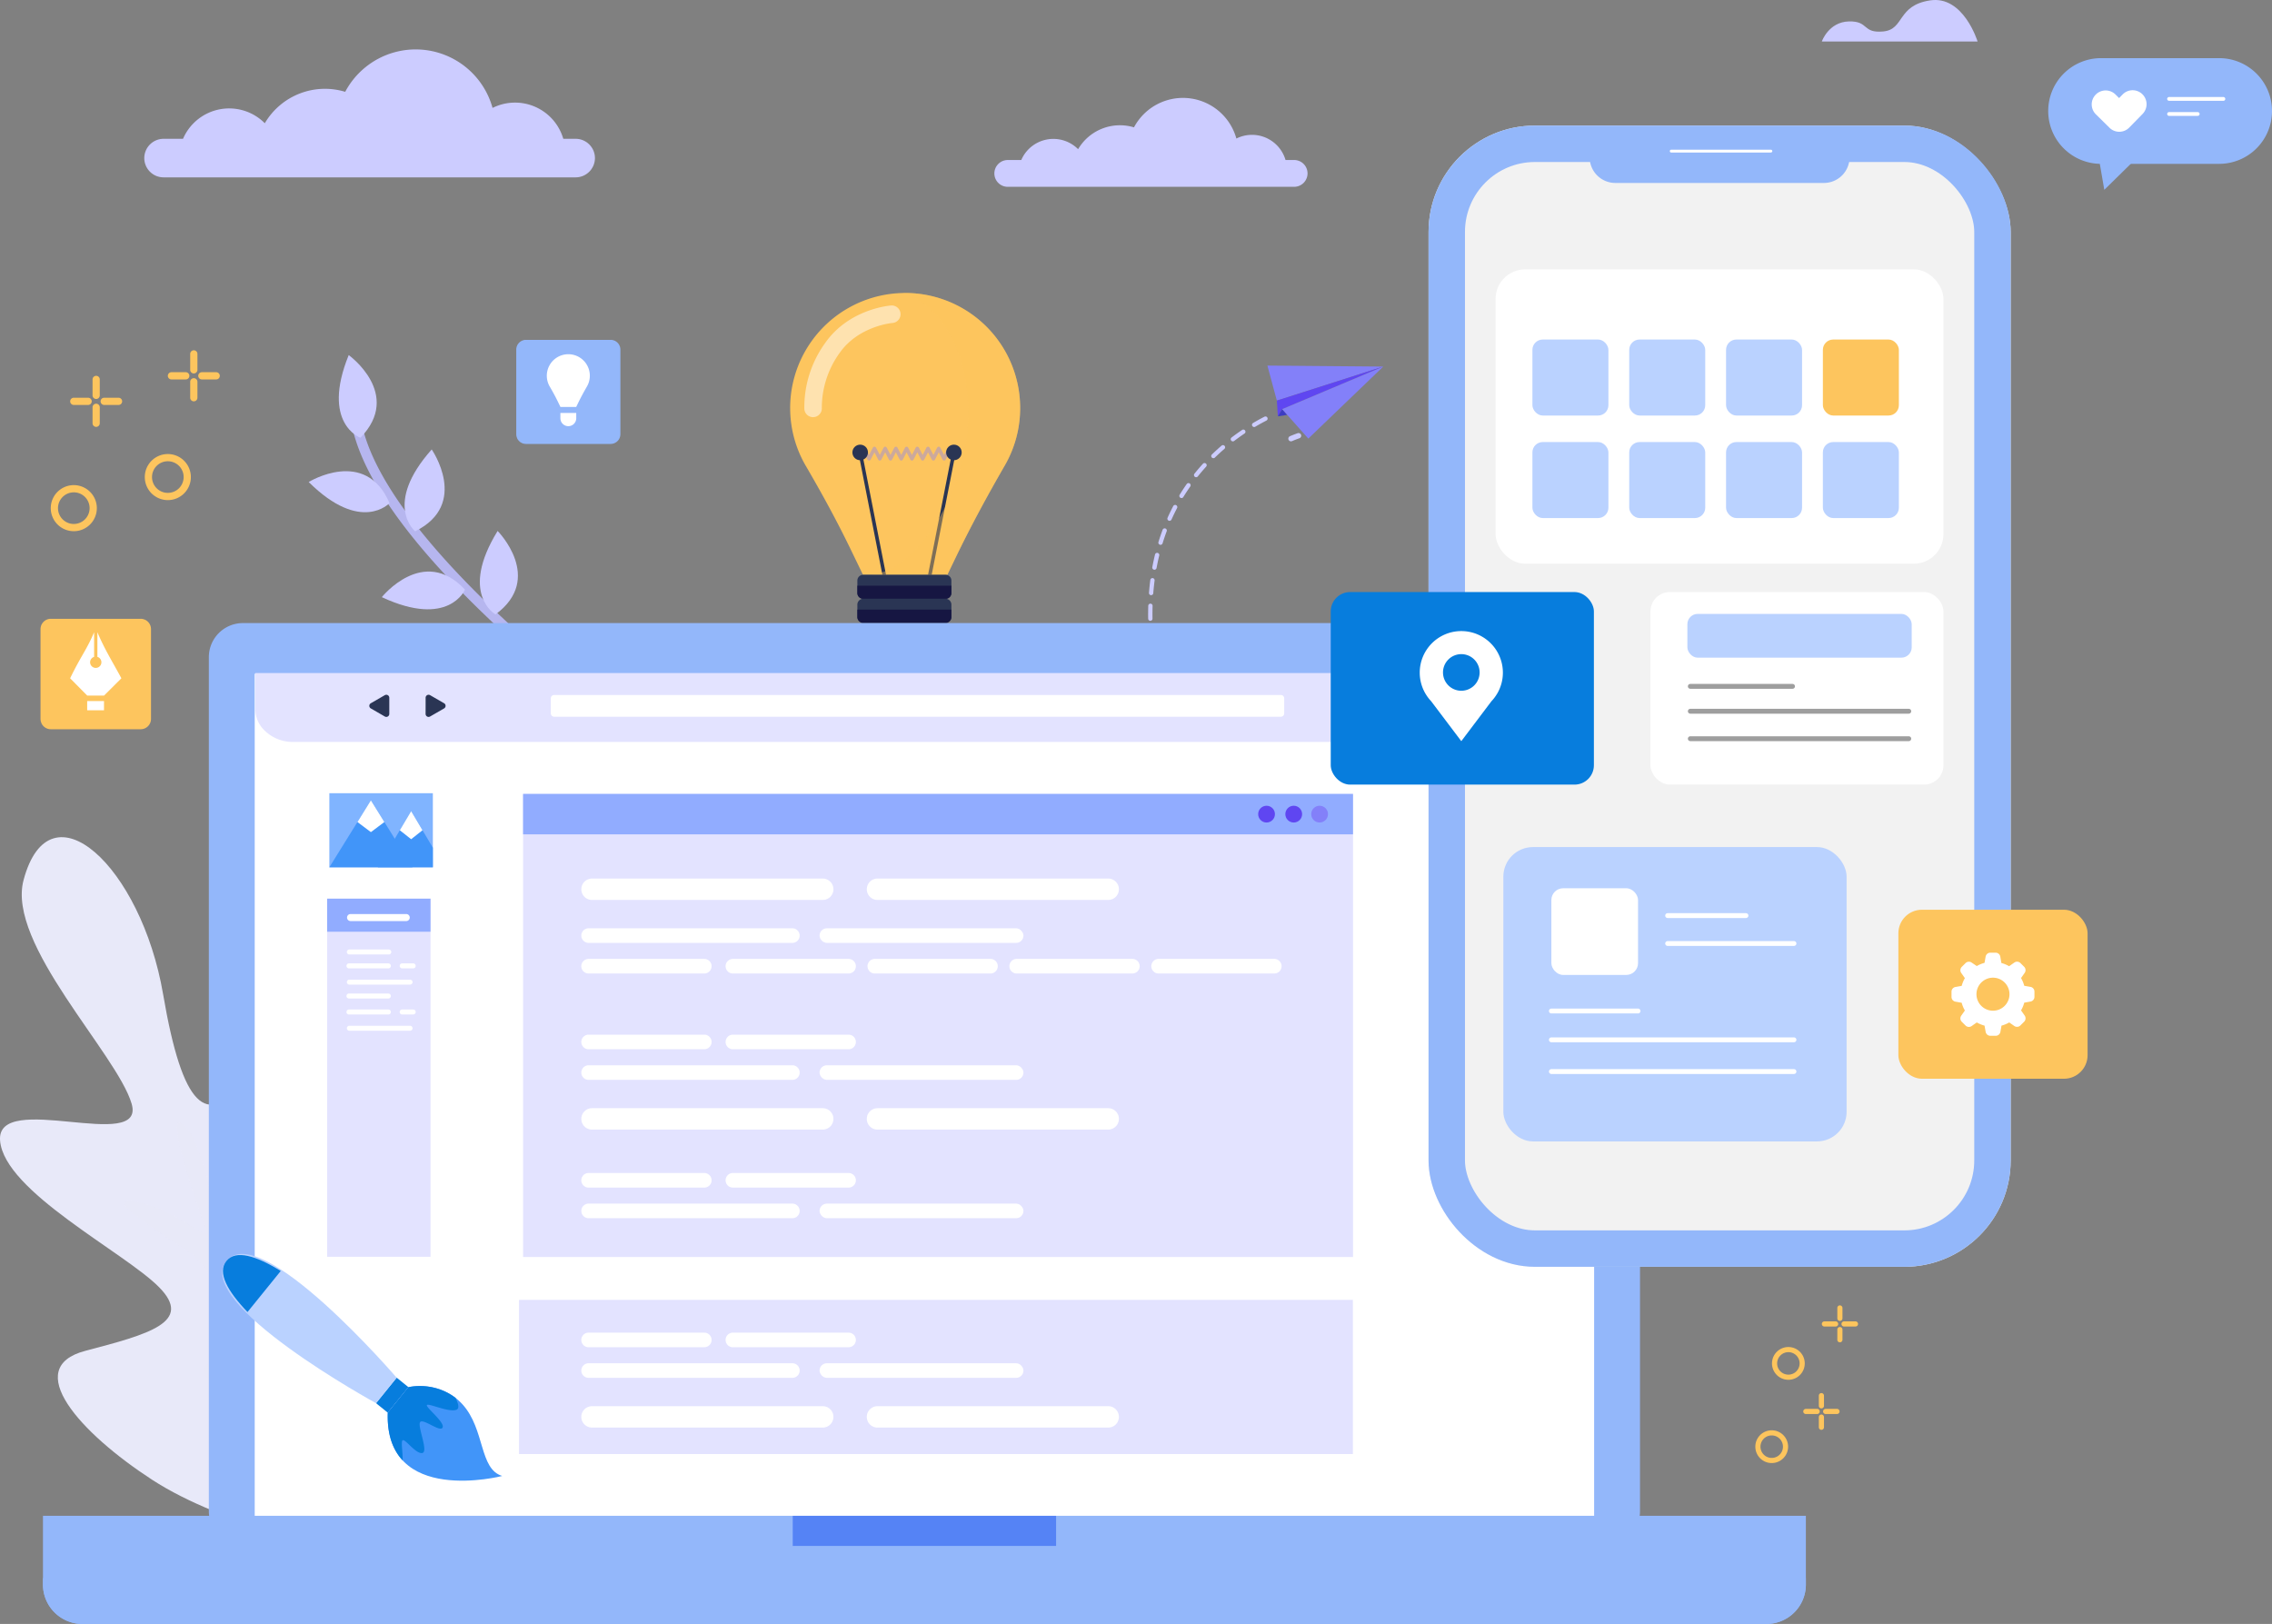 <svg xmlns="http://www.w3.org/2000/svg" width="608" height="434.587" viewBox="0 0 608 434.587">
  <rect x="0" y="0" width="608" height="434.587" fill="#808080" stroke="none"/>
  <g id="ui-ux-design-vector" transform="translate(-14260.65 -530.333)">
    <g id="Group_162467" data-name="Group 162467" transform="translate(14260.65 543.535)">
      <path id="Path_28005" data-name="Path 28005" d="M682.21,260.522l2.712.5,1.442.263,4.078.748s51.634-55.011,32.887-80.961c-5.77-7.989-19.553-5.546-23.357,24.347C696.443,233.124,682.21,260.522,682.21,260.522Z" transform="translate(-252.458 -48.1)" fill="#d1d1fe"/>
      <g id="Group_162235" data-name="Group 162235" transform="translate(432.464 148.1)">
        <path id="Path_28006" data-name="Path 28006" d="M686.081,269.158l1.442.263c9.981-13.9,16.99-29.664,21.231-40.882a205.1,205.1,0,0,0,7.4-23.39.661.661,0,0,0-1.287-.3,204.8,204.8,0,0,1-7.356,23.242C703.242,239.365,696.17,255.258,686.081,269.158Z" transform="translate(-686.081 -204.338)" fill="#9b9bdd"/>
      </g>
      <path id="Path_28007" data-name="Path 28007" d="M647.558,297.111l3.236,2.343,1.717,1.242,4.864,3.518s101.746-39.74,93.4-85.333c-2.569-14.035-22.1-19.425-45.69,17.271C683.224,270.169,647.558,297.111,647.558,297.111Z" transform="translate(-242.086 -57.401)" fill="#e8e9f9"/>
      <g id="Group_162237" data-name="Group 162237" transform="translate(408.708 175.568)">
        <path id="Path_28008" data-name="Path 28008" d="M652.176,310.027l1.717,1.242c21.7-11.949,40.68-28.189,53.21-40.209A297.509,297.509,0,0,0,731.339,245.1a.958.958,0,0,0-1.5-1.195A295.421,295.421,0,0,1,705.752,269.7C693.159,281.776,674.016,298.142,652.176,310.027Z" transform="translate(-652.176 -243.543)" fill="#b6b6ef"/>
      </g>
      <g id="Group_162464" data-name="Group 162464" transform="translate(82.607 81.82)">
        <g id="Group_162245" data-name="Group 162245" transform="translate(10.895 12.52)">
          <path id="Path_28013" data-name="Path 28013" d="M277.474,220.637c-18.365-14.661-33.148-28.288-44-40.575-14.18-16.053-21.642-29.862-22.177-41.045a1.344,1.344,0,1,1,2.685-.129c.937,19.548,25.1,48.36,69.914,83.394Z" transform="translate(-211.293 -137.608)" fill="#b6b6ef"/>
        </g>
        <path id="Path_28014" data-name="Path 28014" d="M217.369,172.627s-7.593,8.279-21.626-5.639C195.744,166.988,210.959,157.612,217.369,172.627Z" transform="translate(-195.743 -133.017)" fill="#ccf"/>
        <path id="Path_28015" data-name="Path 28015" d="M235.2,177.688s-8.688-7.121,4.427-21.906C239.627,155.782,249.835,170.452,235.2,177.688Z" transform="translate(-206.71 -130.528)" fill="#ccf"/>
        <path id="Path_28016" data-name="Path 28016" d="M213.028,141.866s-10.565-3.816-3.129-22.128C209.9,119.738,224.414,130.166,213.028,141.866Z" transform="translate(-199.187 -119.738)" fill="#ccf"/>
        <path id="Path_28017" data-name="Path 28017" d="M245.935,207.264s-4.345,10.358-22.259,2.008C223.676,209.272,234.824,195.3,245.935,207.264Z" transform="translate(-204.105 -144.491)" fill="#ccf"/>
        <path id="Path_28018" data-name="Path 28018" d="M265.3,209.253s-9.789-5.51.572-22.341C265.871,186.912,278.462,199.6,265.3,209.253Z" transform="translate(-215.312 -139.847)" fill="#ccf"/>
        <path id="Path_28019" data-name="Path 28019" d="M272.247,231.353s-4.148,10.44-22.216,2.431C250.03,233.783,260.911,219.6,272.247,231.353Z" transform="translate(-211.995 -151.757)" fill="#ccf"/>
      </g>
      <g id="Group_162382" data-name="Group 162382" transform="translate(211.453 65.203)">
        <g id="Group_162377" data-name="Group 162377" transform="translate(0 0)">
          <path id="Path_28131" data-name="Path 28131" d="M413.154,81.023a30.627,30.627,0,0,1-4.1,15.364c-4.642,8.041-9.075,16.2-13.108,24.562l-2.273,4.715H371.092L367.77,118.8c-3.674-7.591-7.721-14.992-11.978-22.274a30.781,30.781,0,0,1,25.836-46.267c.3-.008.591-.01.889-.01A30.773,30.773,0,0,1,413.154,81.023Z" transform="translate(-351.607 -50.25)" fill="#fdc55e"/>
          <g id="Group_162363" data-name="Group 162363" transform="translate(3.769 3.341)" opacity="0.5">
            <path id="Path_28132" data-name="Path 28132" d="M363.46,88.556a2.341,2.341,0,0,1-2.336-2.163,29.366,29.366,0,0,1,5.635-17.773c6.388-9.037,17.137-9.917,17.591-9.95a2.346,2.346,0,1,1,.341,4.68c-.083.007-9.018.79-14.1,7.979A25.123,25.123,0,0,0,365.8,86.045a2.35,2.35,0,0,1-2.172,2.5C363.575,88.554,363.517,88.556,363.46,88.556Z" transform="translate(-361.099 -58.663)" fill="#fff"/>
          </g>
          <g id="Group_162376" data-name="Group 162376" transform="translate(16.653 40.588)">
            <g id="Group_162375" data-name="Group 162375">
              <g id="Group_162364" data-name="Group 162364" transform="translate(2.554 0.547)" opacity="0.4">
                <path id="Path_28133" data-name="Path 28133" d="M421.965,157.553a.478.478,0,0,1-.423-.257l-1.012-1.943-1.011,1.943a.477.477,0,0,1-.846,0l-1.012-1.943-1.011,1.943a.478.478,0,0,1-.423.257h0a.478.478,0,0,1-.424-.257l-1.011-1.943-1.011,1.943a.477.477,0,0,1-.423.257h0a.477.477,0,0,1-.423-.257l-1.011-1.943-1.011,1.943a.477.477,0,0,1-.846,0l-1.011-1.943-1.011,1.943a.477.477,0,0,1-.423.257h0a.477.477,0,0,1-.423-.257l-1.011-1.943-1.011,1.943a.477.477,0,0,1-.846,0l-1.011-1.943L402.31,157.3a.477.477,0,0,1-.423.257h0a.477.477,0,0,1-.423-.257l-1.434-2.755a.477.477,0,1,1,.846-.44l1.011,1.942L402.9,154.1a.477.477,0,0,1,.846,0l1.011,1.943,1.011-1.943a.477.477,0,0,1,.846,0l1.011,1.943,1.011-1.943a.477.477,0,0,1,.846,0l1.012,1.943L411.5,154.1a.477.477,0,0,1,.846,0l1.011,1.943,1.011-1.943a.478.478,0,0,1,.423-.257h0a.477.477,0,0,1,.423.257l1.011,1.943,1.011-1.943a.478.478,0,0,1,.847,0l1.011,1.943,1.011-1.943a.477.477,0,0,1,.846,0l1.012,1.943,1.013-1.943a.477.477,0,0,1,.846.441l-1.435,2.755A.479.479,0,0,1,421.965,157.553Z" transform="translate(-399.976 -153.843)" fill="#8380f9"/>
              </g>
              <g id="Group_162369" data-name="Group 162369">
                <g id="Group_162366" data-name="Group 162366" transform="translate(1.617 1.992)">
                  <g id="Group_162365" data-name="Group 162365">
                    <path id="Path_28134" data-name="Path 28134" d="M404.027,190.305l-6.411-32.64.936-.184L405,190.317Z" transform="translate(-397.616 -157.482)" fill="#2a3554"/>
                  </g>
                </g>
                <g id="Group_162368" data-name="Group 162368">
                  <g id="Group_162367" data-name="Group 162367">
                    <circle id="Ellipse_3372" data-name="Ellipse 3372" cx="2.084" cy="2.084" r="2.084" fill="#2a3554"/>
                  </g>
                </g>
              </g>
              <g id="Group_162374" data-name="Group 162374" transform="translate(20.251)">
                <g id="Group_162371" data-name="Group 162371" transform="translate(0 1.992)">
                  <g id="Group_162370" data-name="Group 162370">
                    <path id="Path_28135" data-name="Path 28135" d="M445.516,190.305l6.411-32.64-.936-.184-6.447,32.823Z" transform="translate(-444.544 -157.482)" fill="#2a3554"/>
                  </g>
                </g>
                <g id="Group_162373" data-name="Group 162373" transform="translate(4.831)">
                  <g id="Group_162372" data-name="Group 162372">
                    <circle id="Ellipse_3373" data-name="Ellipse 3373" cx="2.084" cy="2.084" r="2.084" fill="#2a3554"/>
                  </g>
                </g>
              </g>
            </g>
          </g>
          <path id="Path_28136" data-name="Path 28136" d="M446.121,81.023a30.627,30.627,0,0,1-4.1,15.364c-4.642,8.041-9.075,16.2-13.108,24.562l-2.273,4.715H406.286c13.111-1.317,27.852-25.164,25.749-47.849-2.163-23.316-16.442-27.336-17.44-27.556.3-.008.591-.01.889-.01A30.774,30.774,0,0,1,446.121,81.023Z" transform="translate(-384.574 -50.25)" fill="#fdc55e" opacity="0.4"/>
        </g>
        <g id="Group_162381" data-name="Group 162381" transform="translate(17.983 75.415)">
          <g id="Group_162378" data-name="Group 162378" transform="translate(0)">
            <path id="Path_28137" data-name="Path 28137" d="M422.06,241.722v3.324a1.552,1.552,0,0,1-1.551,1.551H398.447a1.552,1.552,0,0,1-1.551-1.551v-3.324a1.551,1.551,0,0,1,1.551-1.55h22.061A1.551,1.551,0,0,1,422.06,241.722Z" transform="translate(-396.896 -240.172)" fill="#2a3554"/>
            <path id="Path_28138" data-name="Path 28138" d="M422.06,247.5v1.964a1.552,1.552,0,0,1-1.551,1.551H398.447a1.552,1.552,0,0,1-1.551-1.551V247.5H422.06Z" transform="translate(-396.896 -244.591)" fill="#161642"/>
          </g>
          <g id="Group_162379" data-name="Group 162379" transform="translate(0 6.426)">
            <path id="Path_28139" data-name="Path 28139" d="M422.06,257.906v3.324a1.55,1.55,0,0,1-1.292,1.529,1.572,1.572,0,0,1-.26.022H398.447a1.554,1.554,0,0,1-1.551-1.551v-3.324a1.551,1.551,0,0,1,1.551-1.55h22.061A1.551,1.551,0,0,1,422.06,257.906Z" transform="translate(-396.896 -256.356)" fill="#2a3554"/>
            <path id="Path_28140" data-name="Path 28140" d="M422.06,263.633v1.985a1.55,1.55,0,0,1-1.292,1.529h-22.58a1.551,1.551,0,0,1-1.292-1.529v-1.985Z" transform="translate(-396.896 -260.743)" fill="#161642"/>
          </g>
          <g id="Group_162380" data-name="Group 162380" transform="translate(0 12.852)">
            <path id="Path_28141" data-name="Path 28141" d="M422.059,274.089v3.324a1.551,1.551,0,0,1-1.3,1.53,1.485,1.485,0,0,1-.254.021H398.446a1.5,1.5,0,0,1-.255-.021,1.55,1.55,0,0,1-1.3-1.53v-3.324a1.551,1.551,0,0,1,1.551-1.55h22.061A1.551,1.551,0,0,1,422.059,274.089Z" transform="translate(-396.895 -272.539)" fill="#2a3554"/>
            <path id="Path_28142" data-name="Path 28142" d="M422.06,279.816V281.8a1.551,1.551,0,0,1-1.3,1.53H398.193a1.55,1.55,0,0,1-1.3-1.53v-1.985Z" transform="translate(-396.896 -276.926)" fill="#161642"/>
          </g>
          <path id="Path_28143" data-name="Path 28143" d="M413.439,288.719a6.177,6.177,0,0,0,12.354,0Z" transform="translate(-406.87 -269.442)" fill="#161642"/>
        </g>
      </g>
      <g id="Group_162037" data-name="Group 162037" transform="translate(0 210.838)">
        <g id="Group_162036" data-name="Group 162036" transform="translate(0 0)">
          <path id="Path_27708" data-name="Path 27708" d="M254.281,404.434c-.642.891-32.238-5.479-51.519-18.013s-35.031-29.992-17.881-34.493,29.008-7.71,19.7-17.085-41.407-25.555-42.5-39.179,39.148,3.5,35.2-9.887-33.492-42.708-28.92-59.823c7.05-26.388,31.524-3.559,37.346,30.542,5.248,30.767,11.77,35.314,21.3,23.7,12.589-15.331,33.445-23.693,33.5,7.817s-24.508,52.47-15.7,47.5c6.145-3.465,30.415-30.973,35.95-5.286C284.278,346.593,272.715,378.831,254.281,404.434Z" transform="translate(-162.06 -214.468)" fill="#e8e9f9"/>
          <path id="Path_27709" data-name="Path 27709" d="M209.2,316.116c-3.657-2.983-26.811-16.421-14.782-14.138s20.368,12.742,17.931,6.215S200.06,272.5,208.1,282.872c5.293,6.821,7.149,28.548,9.589,27.209s20.39-26.3,16.2-15.1c-3.364,9-13.255,17.576-13.337,24.024s7.754,28.955,10.482,31.125c4.307,3.429,12.365-17.558,12.441-8.278s-5,20.7-6.489,25.261-6,1.638-13.487-5.368c-15.6-14.605-12.583-19.665-5.924-14.167C232,359.493,218.282,323.527,209.2,316.116Z" transform="translate(-157.629 -204.325)" fill="#e8e9f9" opacity="0.4" style="mix-blend-mode: multiply;isolation: isolate"/>
        </g>
      </g>
      <g id="Group_162048" data-name="Group 162048" transform="translate(11.498 153.537)">
        <g id="Group_162041" data-name="Group 162041" transform="translate(0)">
          <g id="Group_162040" data-name="Group 162040">
            <g id="Group_162039" data-name="Group 162039">
              <g id="Group_162038" data-name="Group 162038">
                <path id="Rectangle_147793" data-name="Rectangle 147793" d="M9.124,0h364.74a9.123,9.123,0,0,1,9.123,9.123V237.677a9.125,9.125,0,0,1-9.125,9.125H9.125A9.125,9.125,0,0,1,0,237.677V9.124A9.124,9.124,0,0,1,9.124,0Z" transform="translate(44.389)" fill="#93b7fa"/>
                <rect id="Rectangle_147794" data-name="Rectangle 147794" width="358.432" height="233.253" transform="translate(56.667 13.549)" fill="#fff"/>
                <path id="Path_27711" data-name="Path 27711" d="M172.03,371.948v18.417a10.554,10.554,0,0,0,10.523,10.522h450.72a10.554,10.554,0,0,0,10.52-10.525V371.948Z" transform="translate(-172.03 -133.038)" fill="#93b7fa"/>
                <rect id="Rectangle_147795" data-name="Rectangle 147795" width="70.479" height="8.06" transform="translate(200.641 238.91)" fill="#5583f5"/>
                <path id="Path_27712" data-name="Path 27712" d="M172.03,388.151a10.554,10.554,0,0,0,10.523,10.522h450.72a10.554,10.554,0,0,0,10.52-10.525V386.4H172.03Z" transform="translate(-172.03 -130.824)" fill="#93b7fa" style="mix-blend-mode: multiply;isolation: isolate"/>
              </g>
            </g>
          </g>
        </g>
      </g>
      <path id="Path_28026" data-name="Path 28026" d="M520.493,259.872v-9.685H161.365v9.685a7.851,7.851,0,0,0,1.835,5.006,10.713,10.713,0,0,0,8.343,3.742H510.319a10.693,10.693,0,0,0,8.338-3.742A7.854,7.854,0,0,0,520.493,259.872Z" transform="translate(-93.035 -83.275)" fill="#e3e3ff"/>
      <g id="Group_162262" data-name="Group 162262" transform="translate(393.227 171.917)">
        <ellipse id="Ellipse_3363" data-name="Ellipse 3363" cx="2.979" cy="2.979" rx="2.979" ry="2.979" transform="translate(0 0.001)" fill="#5f46f1"/>
        <ellipse id="Ellipse_3364" data-name="Ellipse 3364" cx="2.979" cy="2.979" rx="2.979" ry="2.979" transform="translate(9.656 0.001)" fill="#5f46f1"/>
        <ellipse id="Ellipse_3365" data-name="Ellipse 3365" cx="2.98" cy="2.98" rx="2.98" ry="2.98" transform="translate(18.844)" fill="#8380f9"/>
      </g>
      <path id="Path_28027" data-name="Path 28027" d="M474.785,262.463H280.31a.9.9,0,0,0-.892.893v4.032a.894.894,0,0,0,.892.892H474.785a.894.894,0,0,0,.893-.892v-4.032A.9.9,0,0,0,474.785,262.463Z" transform="translate(-132.02 -89.684)" fill="#fff"/>
      <path id="Path_28028" data-name="Path 28028" d="M210.246,265.348v-2.155a.8.8,0,0,0-1.205-.7l-1.867,1.078-1.867,1.078a.8.8,0,0,0,0,1.392l1.867,1.078,1.867,1.079a.8.8,0,0,0,1.205-.7Z" transform="translate(-106.069 -89.659)" fill="#2a3554"/>
      <path id="Path_28029" data-name="Path 28029" d="M226.4,265.348v-2.155a.8.8,0,0,1,1.206-.7l1.867,1.078,1.867,1.078a.8.8,0,0,1,0,1.392l-1.867,1.078L227.6,268.2a.8.8,0,0,1-1.206-.7Z" transform="translate(-112.503 -89.659)" fill="#2a3554"/>
      <g id="Group_162250" data-name="Group 162250" transform="translate(139.98 199.258)">
        <g id="Group_162249" data-name="Group 162249" transform="translate(0 0)">
          <rect id="Rectangle_147916" data-name="Rectangle 147916" width="222.091" height="123.931" fill="#e3e3ff"/>
          <rect id="Rectangle_147917" data-name="Rectangle 147917" width="222.091" height="10.819" fill="#91acff"/>
          <g id="Group_162248" data-name="Group 162248" transform="translate(196.711 3.164)">
            <circle id="Ellipse_3356" data-name="Ellipse 3356" cx="2.244" cy="2.244" r="2.244" transform="translate(0 0.001)" fill="#5f46f1"/>
            <circle id="Ellipse_3357" data-name="Ellipse 3357" cx="2.245" cy="2.245" r="2.245" transform="translate(7.273)" fill="#5f46f1"/>
            <circle id="Ellipse_3358" data-name="Ellipse 3358" cx="2.245" cy="2.245" r="2.245" transform="translate(14.196)" fill="#8380f9"/>
          </g>
        </g>
      </g>
      <rect id="Rectangle_147935" data-name="Rectangle 147935" width="223.143" height="41.258" transform="translate(138.897 334.661)" fill="#e3e3ff"/>
      <g id="Group_162424" data-name="Group 162424" transform="translate(344.767 102.695)">
        <path id="Path_28164" data-name="Path 28164" d="M557.556,153.735a.7.7,0,0,0,.352-.053c1.221-.516,1.936-.756,1.944-.759a.715.715,0,1,0-.453-1.356c-.031.011-.768.258-2.048.8a.715.715,0,0,0,.2,1.37Z" transform="translate(-556.915 -151.532)" fill="#ccf"/>
      </g>
      <g id="Group_162425" data-name="Group 162425" transform="translate(307.249 98.261)">
        <path id="Path_28165" data-name="Path 28165" d="M504.154,208.781c-.392,1.05-.761,2.131-1.095,3.216a.579.579,0,0,1-.613.405.548.548,0,0,1-.109-.023.578.578,0,0,1-.382-.722c.34-1.107.716-2.211,1.117-3.282a.578.578,0,1,1,1.083.406Z" transform="translate(-499.193 -178.068)" fill="#ccf"/>
        <path id="Path_28166" data-name="Path 28166" d="M500.914,220.282c-.264,1.087-.5,2.205-.711,3.325a.579.579,0,0,1-.629.469l-.045-.006a.579.579,0,0,1-.463-.674c.212-1.14.456-2.28.725-3.388a.578.578,0,1,1,1.123.274Z" transform="translate(-497.949 -183.076)" fill="#ccf"/>
        <path id="Path_28167" data-name="Path 28167" d="M497.63,248.123a.581.581,0,0,1-.517-.567c-.018-1.16-.01-2.324.025-3.46a.578.578,0,0,1,1.156.035c-.035,1.118-.042,2.264-.025,3.407a.578.578,0,0,1-.569.587A.478.478,0,0,1,497.63,248.123Z" transform="translate(-497.104 -193.454)" fill="#ccf"/>
        <path id="Path_28168" data-name="Path 28168" d="M498.5,231.471a.578.578,0,0,1,.5.648c-.068.523-.13,1.051-.184,1.569-.063.6-.12,1.209-.167,1.817a.579.579,0,0,1-.621.532l-.016,0a.579.579,0,0,1-.515-.621c.049-.616.106-1.238.169-1.847.056-.527.119-1.065.189-1.6a.578.578,0,0,1,.633-.5A.044.044,0,0,1,498.5,231.471Z" transform="translate(-497.272 -188.229)" fill="#ccf"/>
        <path id="Path_28169" data-name="Path 28169" d="M507.285,200.858a.58.58,0,0,1-.589.339.586.586,0,0,1-.176-.047.578.578,0,0,1-.291-.764c.471-1.053.982-2.1,1.516-3.12a.578.578,0,1,1,1.023.538C508.245,198.8,507.746,199.827,507.285,200.858Z" transform="translate(-501.033 -173.286)" fill="#ccf"/>
        <path id="Path_28170" data-name="Path 28170" d="M549.974,156.3c-.993.508-1.995,1.06-2.978,1.643a.578.578,0,1,1-.59-1c1-.595,2.028-1.158,3.042-1.677a.578.578,0,1,1,.526,1.029Z" transform="translate(-518.329 -155.21)" fill="#ccf"/>
        <path id="Path_28171" data-name="Path 28171" d="M537.007,164.417a.578.578,0,0,1-.7-.92c.915-.7,1.863-1.38,2.817-2.024a.578.578,0,1,1,.647.959C538.834,163.064,537.905,163.732,537.007,164.417Z" transform="translate(-513.98 -157.879)" fill="#ccf"/>
        <path id="Path_28172" data-name="Path 28172" d="M519.794,180.725a.578.578,0,1,1-.9-.723c.718-.9,1.476-1.785,2.252-2.639a.578.578,0,1,1,.856.778C521.24,178.977,520.5,179.846,519.794,180.725Z" transform="translate(-506.483 -164.72)" fill="#ccf"/>
        <path id="Path_28173" data-name="Path 28173" d="M527.888,172.04a.578.578,0,1,1-.806-.828c.823-.8,1.683-1.589,2.559-2.343a.578.578,0,1,1,.755.875C529.536,170.484,528.693,171.256,527.888,172.04Z" transform="translate(-510.008 -161.063)" fill="#ccf"/>
        <path id="Path_28174" data-name="Path 28174" d="M512.883,190.376a.578.578,0,0,1-.987-.6c.6-.983,1.239-1.96,1.9-2.9a.578.578,0,0,1,.947.664C514.1,188.458,513.471,189.413,512.883,190.376Z" transform="translate(-503.472 -168.812)" fill="#ccf"/>
      </g>
      <g id="Group_162427" data-name="Group 162427" transform="translate(339.161 84.631)">
        <path id="Path_28175" data-name="Path 28175" d="M555.918,140.542l-2.531-9.372,31.007.266Z" transform="translate(-553.387 -131.17)" fill="#8380f9"/>
        <path id="Path_28176" data-name="Path 28176" d="M586.326,131.638l-26.972,11.37-.072.031-1.16,1.922-.273-4.216Z" transform="translate(-555.319 -131.373)" fill="#5f46f1"/>
        <path id="Path_28177" data-name="Path 28177" d="M558.331,153.667l2.513-.4-1.353-1.525Z" transform="translate(-555.528 -140.079)" fill="#3c3cc2"/>
        <path id="Path_28178" data-name="Path 28178" d="M563.77,141.608l-3.4,1.431,6.991,7.876L587.42,131.64Z" transform="translate(-556.413 -131.374)" fill="#8380f9"/>
      </g>
      <path id="Path_28185" data-name="Path 28185" d="M658.407,160.761v22.633a2.61,2.61,0,0,1-2.613,2.613H633.154a2.616,2.616,0,0,1-2.3-1.359,1.7,1.7,0,0,1-.115-.268c-.045-.134-.09-.268-.134-.411,0-.018-.01-.027-.01-.045s-.009-.044-.009-.062a2.674,2.674,0,0,1-.045-.466V160.762a2.618,2.618,0,0,1,2.335-2.6c.089,0,.188-.009.277-.009h22.641a2.429,2.429,0,0,1,.77.116h.009A2.6,2.6,0,0,1,658.407,160.761Z" transform="translate(-492.388 -80.406)" fill="#93b7fa"/>
      <g id="Group_162436" data-name="Group 162436" transform="translate(146.33 81.593)">
        <path id="Path_28186" data-name="Path 28186" d="M647.993,163.644c-.055,0-.111,0-.166,0a5.759,5.759,0,0,0-4.834,8.654c.8,1.362,1.554,2.747,2.241,4.167l.621,1.284h4.224l.426-.882c.754-1.565,1.582-3.091,2.451-4.595a5.757,5.757,0,0,0-4.963-8.631Z" transform="translate(-642.211 -163.644)" fill="#fff"/>
        <path id="Path_28187" data-name="Path 28187" d="M651.647,186.069H647.4v1.419a2.121,2.121,0,0,0,2.121,2.121h0a2.121,2.121,0,0,0,2.122-2.121v-1.419Z" transform="translate(-643.766 -170.357)" fill="#fff"/>
      </g>
      <path id="Path_28199" data-name="Path 28199" d="M645.673,84.78a3.6,3.6,0,0,1-3.58,3.586H565.445a3.579,3.579,0,0,1-2.526-6.116,3.541,3.541,0,0,1,2.526-1.055h3.623a9.344,9.344,0,0,1,15.206-2.9,12.976,12.976,0,0,1,14.953-5.843,14.836,14.836,0,0,1,27.4,2.994,9.344,9.344,0,0,1,13.154,5.744h2.308A3.593,3.593,0,0,1,645.673,84.78Z" transform="translate(-295.767 -51.574)" fill="#ccf"/>
      <path id="Path_28201" data-name="Path 28201" d="M195.9,89.688a5.182,5.182,0,0,1-5.154,5.16H80.453a5.172,5.172,0,0,1-5.153-5.16,5.184,5.184,0,0,1,5.154-5.16h5.213a13.445,13.445,0,0,1,21.882-4.166,18.677,18.677,0,0,1,21.518-8.408A21.348,21.348,0,0,1,168.5,76.263a13.447,13.447,0,0,1,18.93,8.266h3.321A5.172,5.172,0,0,1,195.9,89.688Z" transform="translate(-36.689 -60.585)" fill="#ccf"/>
      <g id="Group_162404" data-name="Group 162404" transform="translate(13.584 116.62)">
        <path id="Path_28154" data-name="Path 28154" d="M88.557,213.572a6.165,6.165,0,1,1-6.164-6.164A6.171,6.171,0,0,1,88.557,213.572Zm-1.934,0a4.23,4.23,0,1,0-4.23,4.231A4.234,4.234,0,0,0,86.623,213.572Z" transform="translate(-76.228 -207.408)" fill="#fdc55e"/>
      </g>
      <g id="Group_162406" data-name="Group 162406" transform="translate(38.749 108.304)">
        <g id="Group_162405" data-name="Group 162405" transform="translate(0 0)">
          <path id="Path_28155" data-name="Path 28155" d="M124.473,201.7a6.165,6.165,0,1,1-6.164-6.164A6.172,6.172,0,0,1,124.473,201.7Zm-1.934,0a4.231,4.231,0,1,0-4.231,4.231A4.235,4.235,0,0,0,122.539,201.7Z" transform="translate(-112.144 -195.538)" fill="#fdc55e"/>
        </g>
      </g>
      <g id="Group_162413" data-name="Group 162413" transform="translate(44.914 80.54)">
        <g id="Group_162409" data-name="Group 162409" transform="translate(5.985 0)">
          <g id="Group_162407" data-name="Group 162407" transform="translate(0 7.463)">
            <path id="Path_28156" data-name="Path 28156" d="M130.453,166.563a.968.968,0,0,0-.968.967v4.264a.967.967,0,0,0,1.934,0V167.53A.967.967,0,0,0,130.453,166.563Z" transform="translate(-129.485 -166.563)" fill="#fdc55e"/>
          </g>
          <g id="Group_162408" data-name="Group 162408">
            <path id="Path_28157" data-name="Path 28157" d="M130.453,155.912a.968.968,0,0,0-.968.967v4.264a.967.967,0,0,0,1.934,0v-4.264A.967.967,0,0,0,130.453,155.912Z" transform="translate(-129.485 -155.912)" fill="#fdc55e"/>
          </g>
        </g>
        <g id="Group_162412" data-name="Group 162412" transform="translate(0 5.864)">
          <g id="Group_162410" data-name="Group 162410" transform="translate(8.14)">
            <path id="Path_28158" data-name="Path 28158" d="M137.359,164.281h-3.83a.967.967,0,1,0,0,1.934h3.83a.967.967,0,0,0,0-1.934Z" transform="translate(-132.561 -164.281)" fill="#fdc55e"/>
          </g>
          <g id="Group_162411" data-name="Group 162411">
            <path id="Path_28159" data-name="Path 28159" d="M125.74,164.281h-3.83a.967.967,0,1,0,0,1.934h3.83a.967.967,0,1,0,0-1.934Z" transform="translate(-120.943 -164.281)" fill="#fdc55e"/>
          </g>
        </g>
      </g>
      <g id="Group_162421" data-name="Group 162421" transform="translate(18.781 87.371)">
        <g id="Group_162420" data-name="Group 162420" transform="translate(0 0)">
          <g id="Group_162416" data-name="Group 162416" transform="translate(5.986)">
            <g id="Group_162414" data-name="Group 162414" transform="translate(0 7.463)">
              <path id="Path_28160" data-name="Path 28160" d="M93.157,176.312a.968.968,0,0,0-.968.967v4.265a.967.967,0,0,0,1.934,0v-4.265A.967.967,0,0,0,93.157,176.312Z" transform="translate(-92.189 -176.312)" fill="#fdc55e"/>
            </g>
            <g id="Group_162415" data-name="Group 162415">
              <path id="Path_28161" data-name="Path 28161" d="M93.157,165.661a.968.968,0,0,0-.968.967v4.264a.967.967,0,0,0,1.934,0v-4.264A.967.967,0,0,0,93.157,165.661Z" transform="translate(-92.189 -165.661)" fill="#fdc55e"/>
            </g>
          </g>
          <g id="Group_162419" data-name="Group 162419" transform="translate(0 5.864)">
            <g id="Group_162417" data-name="Group 162417" transform="translate(8.141)">
              <path id="Path_28162" data-name="Path 28162" d="M100.062,174.03h-3.83a.967.967,0,1,0,0,1.934h3.83a.967.967,0,1,0,0-1.934Z" transform="translate(-95.265 -174.03)" fill="#fdc55e"/>
            </g>
            <g id="Group_162418" data-name="Group 162418">
              <path id="Path_28163" data-name="Path 28163" d="M88.444,174.03H84.613a.967.967,0,1,0,0,1.934h3.831a.967.967,0,0,0,0-1.934Z" transform="translate(-83.646 -174.03)" fill="#fdc55e"/>
            </g>
          </g>
        </g>
      </g>
      <path id="Path_28183" data-name="Path 28183" d="M101.884,261.238v24.015a2.769,2.769,0,0,1-2.772,2.772H75.087a2.771,2.771,0,0,1-2.439-1.443,1.857,1.857,0,0,1-.123-.285c-.048-.142-.095-.284-.142-.437,0-.018-.01-.028-.01-.046s-.009-.048-.009-.067a2.724,2.724,0,0,1-.048-.495V261.237a2.781,2.781,0,0,1,2.477-2.763c.095,0,.2-.009.294-.009H99.113a2.571,2.571,0,0,1,.816.125h.01A2.764,2.764,0,0,1,101.884,261.238Z" transform="translate(-61.473 -106.072)" fill="#fdc55e"/>
      <path id="Path_28184" data-name="Path 28184" d="M97.344,275.921c-2.175-4.071-4.521-7.776-6.421-12.334v6.6a1.511,1.511,0,1,1-.879,0v-6.6c-1.9,4.558-3.537,6.365-6.419,12.334l4.58,4.628H92.7Z" transform="translate(-64.859 -107.605)" fill="#fff"/>
      <rect id="Rectangle_147933" data-name="Rectangle 147933" width="4.501" height="2.467" transform="translate(23.331 174.408)" fill="#fff"/>
      <g id="Group_162402" data-name="Group 162402" transform="translate(469.736 336.157)">
        <g id="Group_162385" data-name="Group 162385" transform="translate(0 33.4)">
          <path id="Path_28144" data-name="Path 28144" d="M737.63,505.286a4.384,4.384,0,1,1-4.385-4.384A4.389,4.389,0,0,1,737.63,505.286Zm-7.393,0a3.009,3.009,0,1,0,3.009-3.009A3.013,3.013,0,0,0,730.236,505.286Z" transform="translate(-728.861 -500.902)" fill="#fdc55d"/>
        </g>
        <g id="Group_162386" data-name="Group 162386" transform="translate(4.461 11.118)">
          <path id="Path_28145" data-name="Path 28145" d="M746.58,460.567a4.384,4.384,0,1,1-4.383-4.384A4.389,4.389,0,0,1,746.58,460.567Zm-7.392,0a3.008,3.008,0,1,0,3.009-3.009A3.012,3.012,0,0,0,739.188,460.567Z" transform="translate(-737.813 -456.183)" fill="#fdc55d"/>
        </g>
        <g id="Group_162393" data-name="Group 162393" transform="translate(17.773)">
          <g id="Group_162389" data-name="Group 162389" transform="translate(0 4.257)">
            <g id="Group_162387" data-name="Group 162387">
              <path id="Path_28146" data-name="Path 28146" d="M768.937,443.1a.689.689,0,0,1-.689.688h-3.033a.688.688,0,0,1,0-1.375h3.033A.688.688,0,0,1,768.937,443.1Z" transform="translate(-764.529 -442.414)" fill="#fdc55d"/>
            </g>
            <g id="Group_162388" data-name="Group 162388" transform="translate(5.307)">
              <path id="Path_28147" data-name="Path 28147" d="M779.587,443.1a.688.688,0,0,1-.689.688h-3.031a.688.688,0,1,1,0-1.375H778.9A.687.687,0,0,1,779.587,443.1Z" transform="translate(-775.179 -442.414)" fill="#fdc55d"/>
            </g>
          </g>
          <g id="Group_162392" data-name="Group 162392" transform="translate(4.17)">
            <g id="Group_162390" data-name="Group 162390">
              <path id="Path_28148" data-name="Path 28148" d="M774.272,434.559v2.724a.688.688,0,1,1-1.375,0v-2.724a.688.688,0,1,1,1.375,0Z" transform="translate(-772.897 -433.871)" fill="#fdc55d"/>
            </g>
            <g id="Group_162391" data-name="Group 162391" transform="translate(0 5.789)">
              <path id="Path_28149" data-name="Path 28149" d="M774.272,446.177V448.9a.688.688,0,0,1-1.375,0v-2.725a.688.688,0,1,1,1.375,0Z" transform="translate(-772.897 -445.489)" fill="#fdc55d"/>
            </g>
          </g>
        </g>
        <g id="Group_162401" data-name="Group 162401" transform="translate(12.827 23.416)">
          <g id="Group_162400" data-name="Group 162400">
            <g id="Group_162396" data-name="Group 162396" transform="translate(0 4.256)">
              <g id="Group_162394" data-name="Group 162394">
                <path id="Path_28150" data-name="Path 28150" d="M759.012,490.095a.689.689,0,0,1-.689.688H755.29a.688.688,0,0,1,0-1.376h3.033A.689.689,0,0,1,759.012,490.095Z" transform="translate(-754.603 -489.406)" fill="#fdc55d"/>
              </g>
              <g id="Group_162395" data-name="Group 162395" transform="translate(5.307)">
                <path id="Path_28151" data-name="Path 28151" d="M769.663,490.095a.689.689,0,0,1-.689.688h-3.032a.688.688,0,1,1,0-1.376h3.032A.689.689,0,0,1,769.663,490.095Z" transform="translate(-765.254 -489.406)" fill="#fdc55d"/>
              </g>
            </g>
            <g id="Group_162399" data-name="Group 162399" transform="translate(4.17)">
              <g id="Group_162397" data-name="Group 162397">
                <path id="Path_28152" data-name="Path 28152" d="M764.347,481.552v2.725a.688.688,0,1,1-1.375,0v-2.725a.688.688,0,0,1,1.375,0Z" transform="translate(-762.972 -480.864)" fill="#fdc55d"/>
              </g>
              <g id="Group_162398" data-name="Group 162398" transform="translate(0 5.789)">
                <path id="Path_28153" data-name="Path 28153" d="M764.347,493.17v2.725a.688.688,0,0,1-1.375,0V493.17a.688.688,0,1,1,1.375,0Z" transform="translate(-762.972 -492.482)" fill="#fdc55d"/>
              </g>
            </g>
          </g>
        </g>
      </g>
      <g id="Group_162506" data-name="Group 162506" transform="translate(155.564 343.426)">
        <path id="Rectangle_147954" data-name="Rectangle 147954" d="M2.862,0H64.605a2.862,2.862,0,0,1,2.862,2.862v0a2.862,2.862,0,0,1-2.862,2.862H2.862A2.862,2.862,0,0,1,0,2.862v0A2.862,2.862,0,0,1,2.862,0Z" transform="translate(0 19.682)" fill="#fff"/>
        <g id="Group_162502" data-name="Group 162502">
          <path id="Path_24864" data-name="Path 24864" d="M4458.8,1634.035h-30.956a1.953,1.953,0,0,0-1.953,1.953h0a1.953,1.953,0,0,0,1.953,1.953H4458.8a1.953,1.953,0,0,0,1.953-1.953h0A1.953,1.953,0,0,0,4458.8,1634.035Z" transform="translate(-4425.894 -1634.035)" fill="#fff"/>
          <g id="Group_161465" data-name="Group 161465" transform="translate(0)">
            <path id="Rectangle_147576" data-name="Rectangle 147576" d="M1.953,0H56.477A1.953,1.953,0,0,1,58.43,1.953v0a1.953,1.953,0,0,1-1.953,1.953H1.953A1.953,1.953,0,0,1,0,1.953v0A1.953,1.953,0,0,1,1.953,0Z" transform="translate(0 8.192)" fill="#fff"/>
            <rect id="Rectangle_147577" data-name="Rectangle 147577" width="54.561" height="3.906" rx="1.953" transform="translate(63.755 8.192)" fill="#fff"/>
            <path id="Path_24865" data-name="Path 24865" d="M4606.235,1634.035h-30.955a1.953,1.953,0,0,0-1.953,1.953h0a1.953,1.953,0,0,0,1.953,1.953h30.955a1.953,1.953,0,0,0,1.954-1.953h0A1.953,1.953,0,0,0,4606.235,1634.035Z" transform="translate(-4534.717 -1634.035)" fill="#fff"/>
          </g>
        </g>
        <path id="Rectangle_147955" data-name="Rectangle 147955" d="M2.862,0H64.605a2.862,2.862,0,0,1,2.862,2.862v0a2.862,2.862,0,0,1-2.862,2.862H2.862A2.862,2.862,0,0,1,0,2.862v0A2.862,2.862,0,0,1,2.862,0Z" transform="translate(76.396 19.682)" fill="#fff"/>
      </g>
      <g id="Group_162532" data-name="Group 162532" transform="translate(87.541 199.07)">
        <rect id="Rectangle_147920" data-name="Rectangle 147920" width="27.663" height="95.838" transform="translate(0 28.22)" fill="#e3e3ff"/>
        <rect id="Rectangle_147921" data-name="Rectangle 147921" width="27.663" height="8.847" transform="translate(0 28.22)" fill="#91acff"/>
        <g id="Group_162507" data-name="Group 162507" transform="translate(0.595 0)">
          <rect id="Rectangle_147932" data-name="Rectangle 147932" width="27.7" height="19.824" transform="translate(0 0)" fill="#80b4ff"/>
          <path id="Path_28179" data-name="Path 28179" d="M767.444,372.768,766.1,370.5l-4.461-7.513-8.921,15.027h14.729Z" transform="translate(-739.746 -358.19)" fill="#4195f9"/>
          <path id="Path_28180" data-name="Path 28180" d="M730.547,373.475H719.425l5.56-8.962,5.561-8.962,5.562,8.962,5.561,8.962Z" transform="translate(-719.425 -353.651)" fill="#4195f9"/>
          <path id="Path_28181" data-name="Path 28181" d="M738.721,361.362l3.6,2.7,3.606-2.7-3.606-5.81Z" transform="translate(-731.204 -353.651)" fill="#fff"/>
          <path id="Path_28182" data-name="Path 28182" d="M767.823,368.1l3.035,2.4,3.037-2.4-3.037-5.114Z" transform="translate(-748.968 -358.19)" fill="#fff"/>
        </g>
      </g>
    </g>
    <g id="Group_162503" data-name="Group 162503" transform="translate(14416.215 765.445)">
      <path id="Rectangle_147954-2" data-name="Rectangle 147954" d="M2.862,0H64.605a2.862,2.862,0,0,1,2.862,2.862v0a2.862,2.862,0,0,1-2.862,2.862H2.862A2.862,2.862,0,0,1,0,2.862v0A2.862,2.862,0,0,1,2.862,0Z" fill="#fff"/>
      <g id="Group_162502-2" data-name="Group 162502" transform="translate(0 13.308)">
        <path id="Path_24864-2" data-name="Path 24864" d="M4458.8,1637.942h-30.956a1.953,1.953,0,0,1-1.953-1.953h0a1.953,1.953,0,0,1,1.953-1.953H4458.8a1.953,1.953,0,0,1,1.953,1.953h0A1.953,1.953,0,0,1,4458.8,1637.942Z" transform="translate(-4425.894 -1625.843)" fill="#fff"/>
        <g id="Group_161465-2" data-name="Group 161465" transform="translate(0)">
          <path id="Rectangle_147576-2" data-name="Rectangle 147576" d="M1.953,0H56.477A1.953,1.953,0,0,1,58.43,1.953v0a1.953,1.953,0,0,1-1.953,1.953H1.953A1.953,1.953,0,0,1,0,1.953v0A1.953,1.953,0,0,1,1.953,0Z" fill="#fff"/>
          <rect id="Rectangle_147577-2" data-name="Rectangle 147577" width="54.561" height="3.906" rx="1.953" transform="translate(63.755)" fill="#fff"/>
          <path id="Path_24865-2" data-name="Path 24865" d="M4606.235,1637.942h-30.955a1.953,1.953,0,0,1-1.953-1.953h0a1.953,1.953,0,0,1,1.953-1.953h30.955a1.953,1.953,0,0,1,1.954,1.953h0A1.953,1.953,0,0,1,4606.235,1637.942Z" transform="translate(-4534.717 -1625.843)" fill="#fff"/>
          <path id="Path_28251" data-name="Path 28251" d="M4606.235,1637.942h-30.955a1.953,1.953,0,0,1-1.953-1.953h0a1.953,1.953,0,0,1,1.953-1.953h30.955a1.953,1.953,0,0,1,1.954,1.953h0A1.953,1.953,0,0,1,4606.235,1637.942Z" transform="translate(-4496.743 -1625.843)" fill="#fff"/>
          <path id="Path_28252" data-name="Path 28252" d="M4606.235,1637.942h-30.955a1.953,1.953,0,0,1-1.953-1.953h0a1.953,1.953,0,0,1,1.953-1.953h30.955a1.953,1.953,0,0,1,1.954,1.953h0A1.953,1.953,0,0,1,4606.235,1637.942Z" transform="translate(-4458.77 -1625.843)" fill="#fff"/>
          <path id="Path_28253" data-name="Path 28253" d="M4606.235,1637.942h-30.955a1.953,1.953,0,0,1-1.953-1.953h0a1.953,1.953,0,0,1,1.953-1.953h30.955a1.953,1.953,0,0,1,1.954,1.953h0A1.953,1.953,0,0,1,4606.235,1637.942Z" transform="translate(-4420.796 -1625.843)" fill="#fff"/>
        </g>
      </g>
      <path id="Rectangle_147955-2" data-name="Rectangle 147955" d="M2.862,0H64.605a2.862,2.862,0,0,1,2.862,2.862v0a2.862,2.862,0,0,1-2.862,2.862H2.862A2.862,2.862,0,0,1,0,2.862v0A2.862,2.862,0,0,1,2.862,0Z" transform="translate(76.396)" fill="#fff"/>
    </g>
    <g id="Group_162504" data-name="Group 162504" transform="translate(14416.215 807.216)">
      <path id="Rectangle_147954-3" data-name="Rectangle 147954" d="M2.862,0H64.605a2.862,2.862,0,0,1,2.862,2.862v0a2.862,2.862,0,0,1-2.862,2.862H2.862A2.862,2.862,0,0,1,0,2.862v0A2.862,2.862,0,0,1,2.862,0Z" transform="translate(0 19.682)" fill="#fff"/>
      <g id="Group_162502-3" data-name="Group 162502">
        <path id="Path_24864-3" data-name="Path 24864" d="M4458.8,1634.035h-30.956a1.953,1.953,0,0,0-1.953,1.953h0a1.953,1.953,0,0,0,1.953,1.953H4458.8a1.953,1.953,0,0,0,1.953-1.953h0A1.953,1.953,0,0,0,4458.8,1634.035Z" transform="translate(-4425.894 -1634.035)" fill="#fff"/>
        <g id="Group_161465-3" data-name="Group 161465" transform="translate(0)">
          <path id="Rectangle_147576-3" data-name="Rectangle 147576" d="M1.953,0H56.477A1.953,1.953,0,0,1,58.43,1.953v0a1.953,1.953,0,0,1-1.953,1.953H1.953A1.953,1.953,0,0,1,0,1.953v0A1.953,1.953,0,0,1,1.953,0Z" transform="translate(0 8.192)" fill="#fff"/>
          <rect id="Rectangle_147577-3" data-name="Rectangle 147577" width="54.561" height="3.906" rx="1.953" transform="translate(63.755 8.192)" fill="#fff"/>
          <path id="Path_24865-3" data-name="Path 24865" d="M4606.235,1634.035h-30.955a1.953,1.953,0,0,0-1.953,1.953h0a1.953,1.953,0,0,0,1.953,1.953h30.955a1.953,1.953,0,0,0,1.954-1.953h0A1.953,1.953,0,0,0,4606.235,1634.035Z" transform="translate(-4534.717 -1634.035)" fill="#fff"/>
        </g>
      </g>
      <path id="Rectangle_147955-3" data-name="Rectangle 147955" d="M2.862,0H64.605a2.862,2.862,0,0,1,2.862,2.862v0a2.862,2.862,0,0,1-2.862,2.862H2.862A2.862,2.862,0,0,1,0,2.862v0A2.862,2.862,0,0,1,2.862,0Z" transform="translate(76.396 19.682)" fill="#fff"/>
    </g>
    <g id="Group_162505" data-name="Group 162505" transform="translate(14416.215 844.24)">
      <g id="Group_162502-4" data-name="Group 162502">
        <path id="Path_24864-4" data-name="Path 24864" d="M4458.8,1634.035h-30.956a1.953,1.953,0,0,0-1.953,1.953h0a1.953,1.953,0,0,0,1.953,1.953H4458.8a1.953,1.953,0,0,0,1.953-1.953h0A1.953,1.953,0,0,0,4458.8,1634.035Z" transform="translate(-4425.894 -1634.035)" fill="#fff"/>
        <g id="Group_161465-4" data-name="Group 161465" transform="translate(0)">
          <path id="Rectangle_147576-4" data-name="Rectangle 147576" d="M1.953,0H56.477A1.953,1.953,0,0,1,58.43,1.953v0a1.953,1.953,0,0,1-1.953,1.953H1.953A1.953,1.953,0,0,1,0,1.953v0A1.953,1.953,0,0,1,1.953,0Z" transform="translate(0 8.192)" fill="#fff"/>
          <rect id="Rectangle_147577-4" data-name="Rectangle 147577" width="54.561" height="3.906" rx="1.953" transform="translate(63.755 8.192)" fill="#fff"/>
          <path id="Path_24865-4" data-name="Path 24865" d="M4606.235,1634.035h-30.955a1.953,1.953,0,0,0-1.953,1.953h0a1.953,1.953,0,0,0,1.953,1.953h30.955a1.953,1.953,0,0,0,1.954-1.953h0A1.953,1.953,0,0,0,4606.235,1634.035Z" transform="translate(-4534.717 -1634.035)" fill="#fff"/>
        </g>
      </g>
    </g>
    <g id="Group_162533" data-name="Group 162533" transform="translate(14353.365 774.938)">
      <path id="Path_28254" data-name="Path 28254" d="M4437.109,1634.035H4426.56a.665.665,0,0,0-.666.666h0a.665.665,0,0,0,.666.665h10.549a.666.666,0,0,0,.666-.665h0A.666.666,0,0,0,4437.109,1634.035Z" transform="translate(-4425.787 -1624.542)" fill="#fff"/>
      <path id="Path_28255" data-name="Path 28255" d="M4584.542,1634.035h-10.549a.666.666,0,0,0-.666.666h0a.666.666,0,0,0,.666.665h10.549a.666.666,0,0,0,.666-.665h0A.666.666,0,0,0,4584.542,1634.035Z" transform="translate(-4573.327 -1620.827)" fill="#fff"/>
      <path id="Path_28256" data-name="Path 28256" d="M4442.806,1634.035H4426.56a.665.665,0,0,0-.666.666h0a.665.665,0,0,0,.666.665h16.246a.665.665,0,0,0,.666-.665h0A.666.666,0,0,0,4442.806,1634.035Z" transform="translate(-4425.787 -1616.478)" fill="#fff"/>
      <path id="Path_28257" data-name="Path 28257" d="M4584.542,1634.035h-10.549a.666.666,0,0,0-.666.666h0a.666.666,0,0,0,.666.665h10.549a.666.666,0,0,0,.666-.665h0A.666.666,0,0,0,4584.542,1634.035Z" transform="translate(-4573.327 -1612.764)" fill="#fff"/>
      <path id="Path_28258" data-name="Path 28258" d="M4441.738,1634.035h-14.9a.94.94,0,0,0-.94.941h0a.94.94,0,0,0,.94.94h14.9a.94.94,0,0,0,.941-.94h0A.94.94,0,0,0,4441.738,1634.035Z" transform="translate(-4425.743 -1634.035)" fill="#fff"/>
      <path id="Path_28259" data-name="Path 28259" d="M4576.948,1634.035h-2.955a.666.666,0,0,0-.666.666h0a.666.666,0,0,0,.666.665h2.955a.666.666,0,0,0,.666-.665h0A.666.666,0,0,0,4576.948,1634.035Z" transform="translate(-4559.087 -1620.827)" fill="#fff"/>
      <path id="Path_28260" data-name="Path 28260" d="M4584.542,1634.035h-10.549a.666.666,0,0,0-.666.666h0a.666.666,0,0,0,.666.665h10.549a.666.666,0,0,0,.666-.665h0A.666.666,0,0,0,4584.542,1634.035Z" transform="translate(-4573.327 -1608.486)" fill="#fff"/>
      <path id="Path_28261" data-name="Path 28261" d="M4576.948,1634.035h-2.955a.666.666,0,0,0-.666.666h0a.666.666,0,0,0,.666.665h2.955a.666.666,0,0,0,.666-.665h0A.666.666,0,0,0,4576.948,1634.035Z" transform="translate(-4559.087 -1608.486)" fill="#fff"/>
      <path id="Path_28262" data-name="Path 28262" d="M4442.806,1634.035H4426.56a.665.665,0,0,0-.666.666h0a.665.665,0,0,0,.666.665h16.246a.665.665,0,0,0,.666-.665h0A.666.666,0,0,0,4442.806,1634.035Z" transform="translate(-4425.787 -1604.137)" fill="#fff"/>
    </g>
    <g id="Group_162530" data-name="Group 162530" transform="translate(14616.762 530.333)">
      <g id="Group_162525" data-name="Group 162525" transform="translate(0 0)">
        <g id="Group_162508" data-name="Group 162508" transform="translate(131.421)">
          <path id="Path_28263" data-name="Path 28263" d="M-334.3-29.866s1.812-5.231,7.248-5.365,3.485,3.219,9.2,2.682,3.624-6.973,12.546-8.315,12.686,11,12.686,11Z" transform="translate(334.298 40.965)" fill="#ccf"/>
        </g>
        <g id="Group_162524" data-name="Group 162524" transform="translate(0 33.607)">
          <g id="Group_162523" data-name="Group 162523" transform="translate(0 0)">
            <g id="Group_162509" data-name="Group 162509" transform="translate(26.174)">
              <rect id="Rectangle_147956" data-name="Rectangle 147956" width="155.782" height="305.402" rx="28.467" fill="#f2f2f2"/>
              <g id="Rectangle_147957" data-name="Rectangle 147957" fill="none" stroke="#93b7fa" stroke-miterlimit="10" stroke-width="9.748">
                <rect width="155.782" height="305.402" rx="28.467" stroke="none"/>
                <rect x="4.874" y="4.874" width="146.034" height="295.654" rx="23.594" fill="none"/>
              </g>
              <g id="Rectangle_147958" data-name="Rectangle 147958" transform="translate(43.118 0.771)" fill="none" stroke="#93b7fa" stroke-miterlimit="10" stroke-width="9.748">
                <path d="M0,0H69.545a0,0,0,0,1,0,0V6.3a8.28,8.28,0,0,1-8.28,8.28H8.28A8.28,8.28,0,0,1,0,6.3V0A0,0,0,0,1,0,0Z" stroke="none"/>
                <path d="M7.719,4.874H61.827a2.845,2.845,0,0,1,2.845,2.845v0a1.988,1.988,0,0,1-1.988,1.988H6.862A1.988,1.988,0,0,1,4.874,7.719v0A2.845,2.845,0,0,1,7.719,4.874Z" fill="none"/>
              </g>
              <line id="Line_26" data-name="Line 26" x2="26.668" transform="translate(64.945 6.832)" fill="none" stroke="#fff" stroke-linecap="round" stroke-linejoin="round" stroke-width="0.764"/>
            </g>
            <g id="Group_162522" data-name="Group 162522" transform="translate(0 38.474)">
              <g id="Group_162511" data-name="Group 162511" transform="translate(46.192 154.602)">
                <rect id="Rectangle_147959" data-name="Rectangle 147959" width="91.859" height="78.769" rx="7.926" transform="translate(0 0)" fill="#bad2ff"/>
                <g id="Group_162510" data-name="Group 162510" transform="translate(12.851 11.023)">
                  <rect id="Rectangle_147960" data-name="Rectangle 147960" width="23.195" height="23.195" rx="3.152" fill="#fff"/>
                  <line id="Line_27" data-name="Line 27" x2="20.965" transform="translate(31.112 7.318)" fill="none" stroke="#fff" stroke-linecap="round" stroke-linejoin="round" stroke-width="1.3"/>
                  <line id="Line_28" data-name="Line 28" x2="33.809" transform="translate(31.112 14.783)" fill="none" stroke="#fff" stroke-linecap="round" stroke-linejoin="round" stroke-width="1.3"/>
                  <line id="Line_29" data-name="Line 29" x2="23.195" transform="translate(0 32.851)" fill="none" stroke="#fff" stroke-linecap="round" stroke-linejoin="round" stroke-width="1.3"/>
                  <line id="Line_30" data-name="Line 30" x2="64.921" transform="translate(0 40.559)" fill="none" stroke="#fff" stroke-linecap="round" stroke-linejoin="round" stroke-width="1.3"/>
                  <line id="Line_31" data-name="Line 31" x2="64.921" transform="translate(0 49.051)" fill="none" stroke="#fff" stroke-linecap="round" stroke-linejoin="round" stroke-width="1.3"/>
                </g>
              </g>
              <g id="Group_162514" data-name="Group 162514" transform="translate(0 86.358)">
                <rect id="Rectangle_147961" data-name="Rectangle 147961" width="70.422" height="51.531" rx="5.185" fill="#077ddd"/>
                <g id="Group_162513" data-name="Group 162513" transform="translate(23.816 10.445)">
                  <path id="Path_28266" data-name="Path 28266" d="M-449.305,185.585a11.126,11.126,0,0,0-11.126-11.125,11.126,11.126,0,0,0-11.126,11.125,11.06,11.06,0,0,0,1.536,5.621h-.005l.031.042a11.139,11.139,0,0,0,1.5,1.988l8.063,10.681,8.055-10.671a11.177,11.177,0,0,0,1.516-2.009l.023-.031h0A11.06,11.06,0,0,0-449.305,185.585Zm-11.126,4.844a4.9,4.9,0,0,1-4.9-4.9,4.9,4.9,0,0,1,4.9-4.9,4.9,4.9,0,0,1,4.9,4.9A4.9,4.9,0,0,1-460.431,190.429Z" transform="translate(471.557 -174.46)" fill="#fff"/>
                </g>
              </g>
              <g id="Group_162518" data-name="Group 162518" transform="translate(44.114)">
                <rect id="Rectangle_147962" data-name="Rectangle 147962" width="119.852" height="78.769" rx="7.926" fill="#fff"/>
                <g id="Group_162517" data-name="Group 162517" transform="translate(9.855 18.781)">
                  <g id="Group_162515" data-name="Group 162515">
                    <rect id="Rectangle_147963" data-name="Rectangle 147963" width="20.339" height="20.339" rx="2.764" fill="#bad2ff"/>
                    <rect id="Rectangle_147964" data-name="Rectangle 147964" width="20.339" height="20.339" rx="2.764" transform="translate(25.91)" fill="#bad2ff"/>
                    <rect id="Rectangle_147965" data-name="Rectangle 147965" width="20.339" height="20.339" rx="2.764" transform="translate(51.82)" fill="#bad2ff"/>
                    <rect id="Rectangle_147966" data-name="Rectangle 147966" width="20.339" height="20.339" rx="2.764" transform="translate(77.73)" fill="#fdc55e"/>
                  </g>
                  <g id="Group_162516" data-name="Group 162516" transform="translate(0 27.435)">
                    <rect id="Rectangle_147967" data-name="Rectangle 147967" width="20.339" height="20.339" rx="2.764" fill="#bad2ff"/>
                    <rect id="Rectangle_147968" data-name="Rectangle 147968" width="20.339" height="20.339" rx="2.764" transform="translate(25.91)" fill="#bad2ff"/>
                    <rect id="Rectangle_147969" data-name="Rectangle 147969" width="20.339" height="20.339" rx="2.764" transform="translate(51.82)" fill="#bad2ff"/>
                    <rect id="Rectangle_147970" data-name="Rectangle 147970" width="20.339" height="20.339" rx="2.764" transform="translate(77.73)" fill="#bad2ff"/>
                  </g>
                </g>
              </g>
              <g id="Group_162520" data-name="Group 162520" transform="translate(85.558 86.358)">
                <rect id="Rectangle_147971" data-name="Rectangle 147971" width="78.408" height="51.531" rx="5.185" fill="#fff"/>
                <rect id="Rectangle_147972" data-name="Rectangle 147972" width="60.034" height="11.715" rx="2.764" transform="translate(9.881 5.845)" fill="#bad2ff"/>
                <g id="Group_162519" data-name="Group 162519" transform="translate(10.665 25.233)">
                  <line id="Line_32" data-name="Line 32" x2="27.359" fill="none" stroke="#9e9e9e" stroke-linecap="round" stroke-linejoin="round" stroke-width="1.3"/>
                  <line id="Line_33" data-name="Line 33" x2="58.466" transform="translate(0 6.663)" fill="none" stroke="#9e9e9e" stroke-linecap="round" stroke-linejoin="round" stroke-width="1.3"/>
                  <line id="Line_34" data-name="Line 34" x2="58.466" transform="translate(0 14.011)" fill="none" stroke="#9e9e9e" stroke-linecap="round" stroke-linejoin="round" stroke-width="1.3"/>
                </g>
              </g>
              <g id="Group_162521" data-name="Group 162521" transform="translate(151.903 171.372)">
                <rect id="Rectangle_147973" data-name="Rectangle 147973" width="50.634" height="45.229" rx="6.312" transform="translate(0 0)" fill="#fdc55e"/>
                <path id="Path_28267" data-name="Path 28267" d="M-268.9,293.392l-1.664-.292a8.579,8.579,0,0,0-.858-2.071l.97-1.383a1.276,1.276,0,0,0-.143-1.637l-1-1a1.277,1.277,0,0,0-1.637-.116l-1.383.969a8.624,8.624,0,0,0-2.071-.858l-.286-1.7a1.276,1.276,0,0,0-1.235-1.059h-1.435a1.277,1.277,0,0,0-1.261,1.059l-.291,1.658a8.663,8.663,0,0,0-2.072.858l-1.377-.927a1.276,1.276,0,0,0-1.637.143l-1,1a1.276,1.276,0,0,0-.143,1.637l.97,1.383a8.578,8.578,0,0,0-.858,2.071l-1.658.292a1.276,1.276,0,0,0-1.06,1.261v1.41a1.276,1.276,0,0,0,1.06,1.261l1.658.292a8.58,8.58,0,0,0,.858,2.071l-.97,1.383a1.276,1.276,0,0,0,.143,1.637l1,1a1.276,1.276,0,0,0,1.637.143l1.383-.969a8.622,8.622,0,0,0,2.071.858l.292,1.659a1.277,1.277,0,0,0,1.261,1.059h1.431a1.277,1.277,0,0,0,1.261-1.059l.291-1.659a8.628,8.628,0,0,0,2.072-.858l1.351.948a1.276,1.276,0,0,0,1.637-.143l1-1a1.276,1.276,0,0,0,.143-1.637l-.97-1.393a8.6,8.6,0,0,0,.858-2.072l1.664-.291a1.278,1.278,0,0,0,1.06-1.261v-1.409A1.277,1.277,0,0,0-268.9,293.392Zm-10.035,6.378a4.419,4.419,0,0,1-4.418-4.418,4.42,4.42,0,0,1,4.419-4.418,4.419,4.419,0,0,1,4.418,4.418v.025A4.418,4.418,0,0,1-278.938,299.77Z" transform="translate(304.251 -272.748)" fill="#fff"/>
              </g>
            </g>
          </g>
        </g>
      </g>
      <g id="Group_162529" data-name="Group 162529" transform="translate(192 15.559)">
        <g id="Group_162528" data-name="Group 162528" transform="translate(0 0)">
          <g id="Group_162526" data-name="Group 162526">
            <path id="Path_28268" data-name="Path 28268" d="M-245.3,13.226h31.6A14.145,14.145,0,0,0-199.558-.919h0A14.145,14.145,0,0,0-213.7-15.064h-31.6A14.145,14.145,0,0,0-259.447-.919h0A14.145,14.145,0,0,0-245.3,13.226Z" transform="translate(259.447 15.064)" fill="#93b7fa"/>
            <path id="Path_28269" data-name="Path 28269" d="M-230.559,16.84l-10.254,10.068-1.864-10.813Z" transform="translate(255.824 8.333)" fill="#93b7fa"/>
          </g>
          <g id="Group_162527" data-name="Group 162527" transform="translate(11.643 8.589)">
            <path id="Path_28270" data-name="Path 28270" d="M-231.039-3.042a3.729,3.729,0,0,0-5.277.056l-.951.971-.978-.963a3.731,3.731,0,0,0-5.278.04,3.731,3.731,0,0,0,.041,5.278l3.63,3.576c.008.008.013.016.02.024a3.711,3.711,0,0,0,2.041,1.021,3.727,3.727,0,0,0,3.236-1.077l3.572-3.647A3.733,3.733,0,0,0-231.039-3.042Z" transform="translate(244.596 4.108)" fill="#fff"/>
            <line id="Line_35" data-name="Line 35" x2="14.538" transform="translate(20.697 2.322)" fill="none" stroke="#fff" stroke-linecap="round" stroke-linejoin="round" stroke-width="1.019"/>
            <line id="Line_36" data-name="Line 36" x2="7.668" transform="translate(20.697 6.355)" fill="none" stroke="#fff" stroke-linecap="round" stroke-linejoin="round" stroke-width="1.019"/>
          </g>
        </g>
      </g>
    </g>
    <g id="Group_162537" data-name="Group 162537" transform="matrix(0.995, -0.105, 0.105, 0.995, 14319.615, 866.476)">
      <rect id="Rectangle_147974" data-name="Rectangle 147974" width="8.776" height="4.037" transform="translate(37.285 43.492) rotate(-45)" fill="#077ddd"/>
      <g id="Group_162536" data-name="Group 162536" transform="translate(0 0)">
        <g id="Group_162534" data-name="Group 162534">
          <path id="Path_28271" data-name="Path 28271" d="M37.285,43.492l3.1-3.1,3.1-3.1S11.664-8.717,1.474,1.473,37.285,43.492,37.285,43.492Z" fill="#bad2ff"/>
          <path id="Path_28272" data-name="Path 28272" d="M15.406,5.412C9.284.677,4.039-1.578,1.231,1.23S.677,9.285,5.412,15.4Z" transform="translate(0.243 0.243)" fill="#077ddd"/>
        </g>
        <g id="Group_162535" data-name="Group 162535" transform="translate(39.876 40.072)">
          <path id="Path_28273" data-name="Path 28273" d="M6.469.069S15.092-1.1,20.394,6.191s2.568,17.645,8.533,20.132c0,0-32.143,4.8-28.663-20.048Z" transform="translate(0)" fill="#4195f9"/>
          <path id="Path_28274" data-name="Path 28274" d="M2.857,19.357c.308-1.549.066-4.547.475-5.216.584-.957,3.02,3.814,4.909,3.838s-.522-7.231.351-8.27,5.091,3.4,5.846,2.042-4.047-5.912-3.551-6.409,5.655,2.672,7.734,2.082c.912-.257.649-1.682.064-3.2A15.9,15.9,0,0,0,6.469.068L.264,6.274C-.558,12.134.6,16.343,2.857,19.357Z" transform="translate(0 0.001)" fill="#077ddd"/>
        </g>
      </g>
    </g>
  </g>
</svg>
